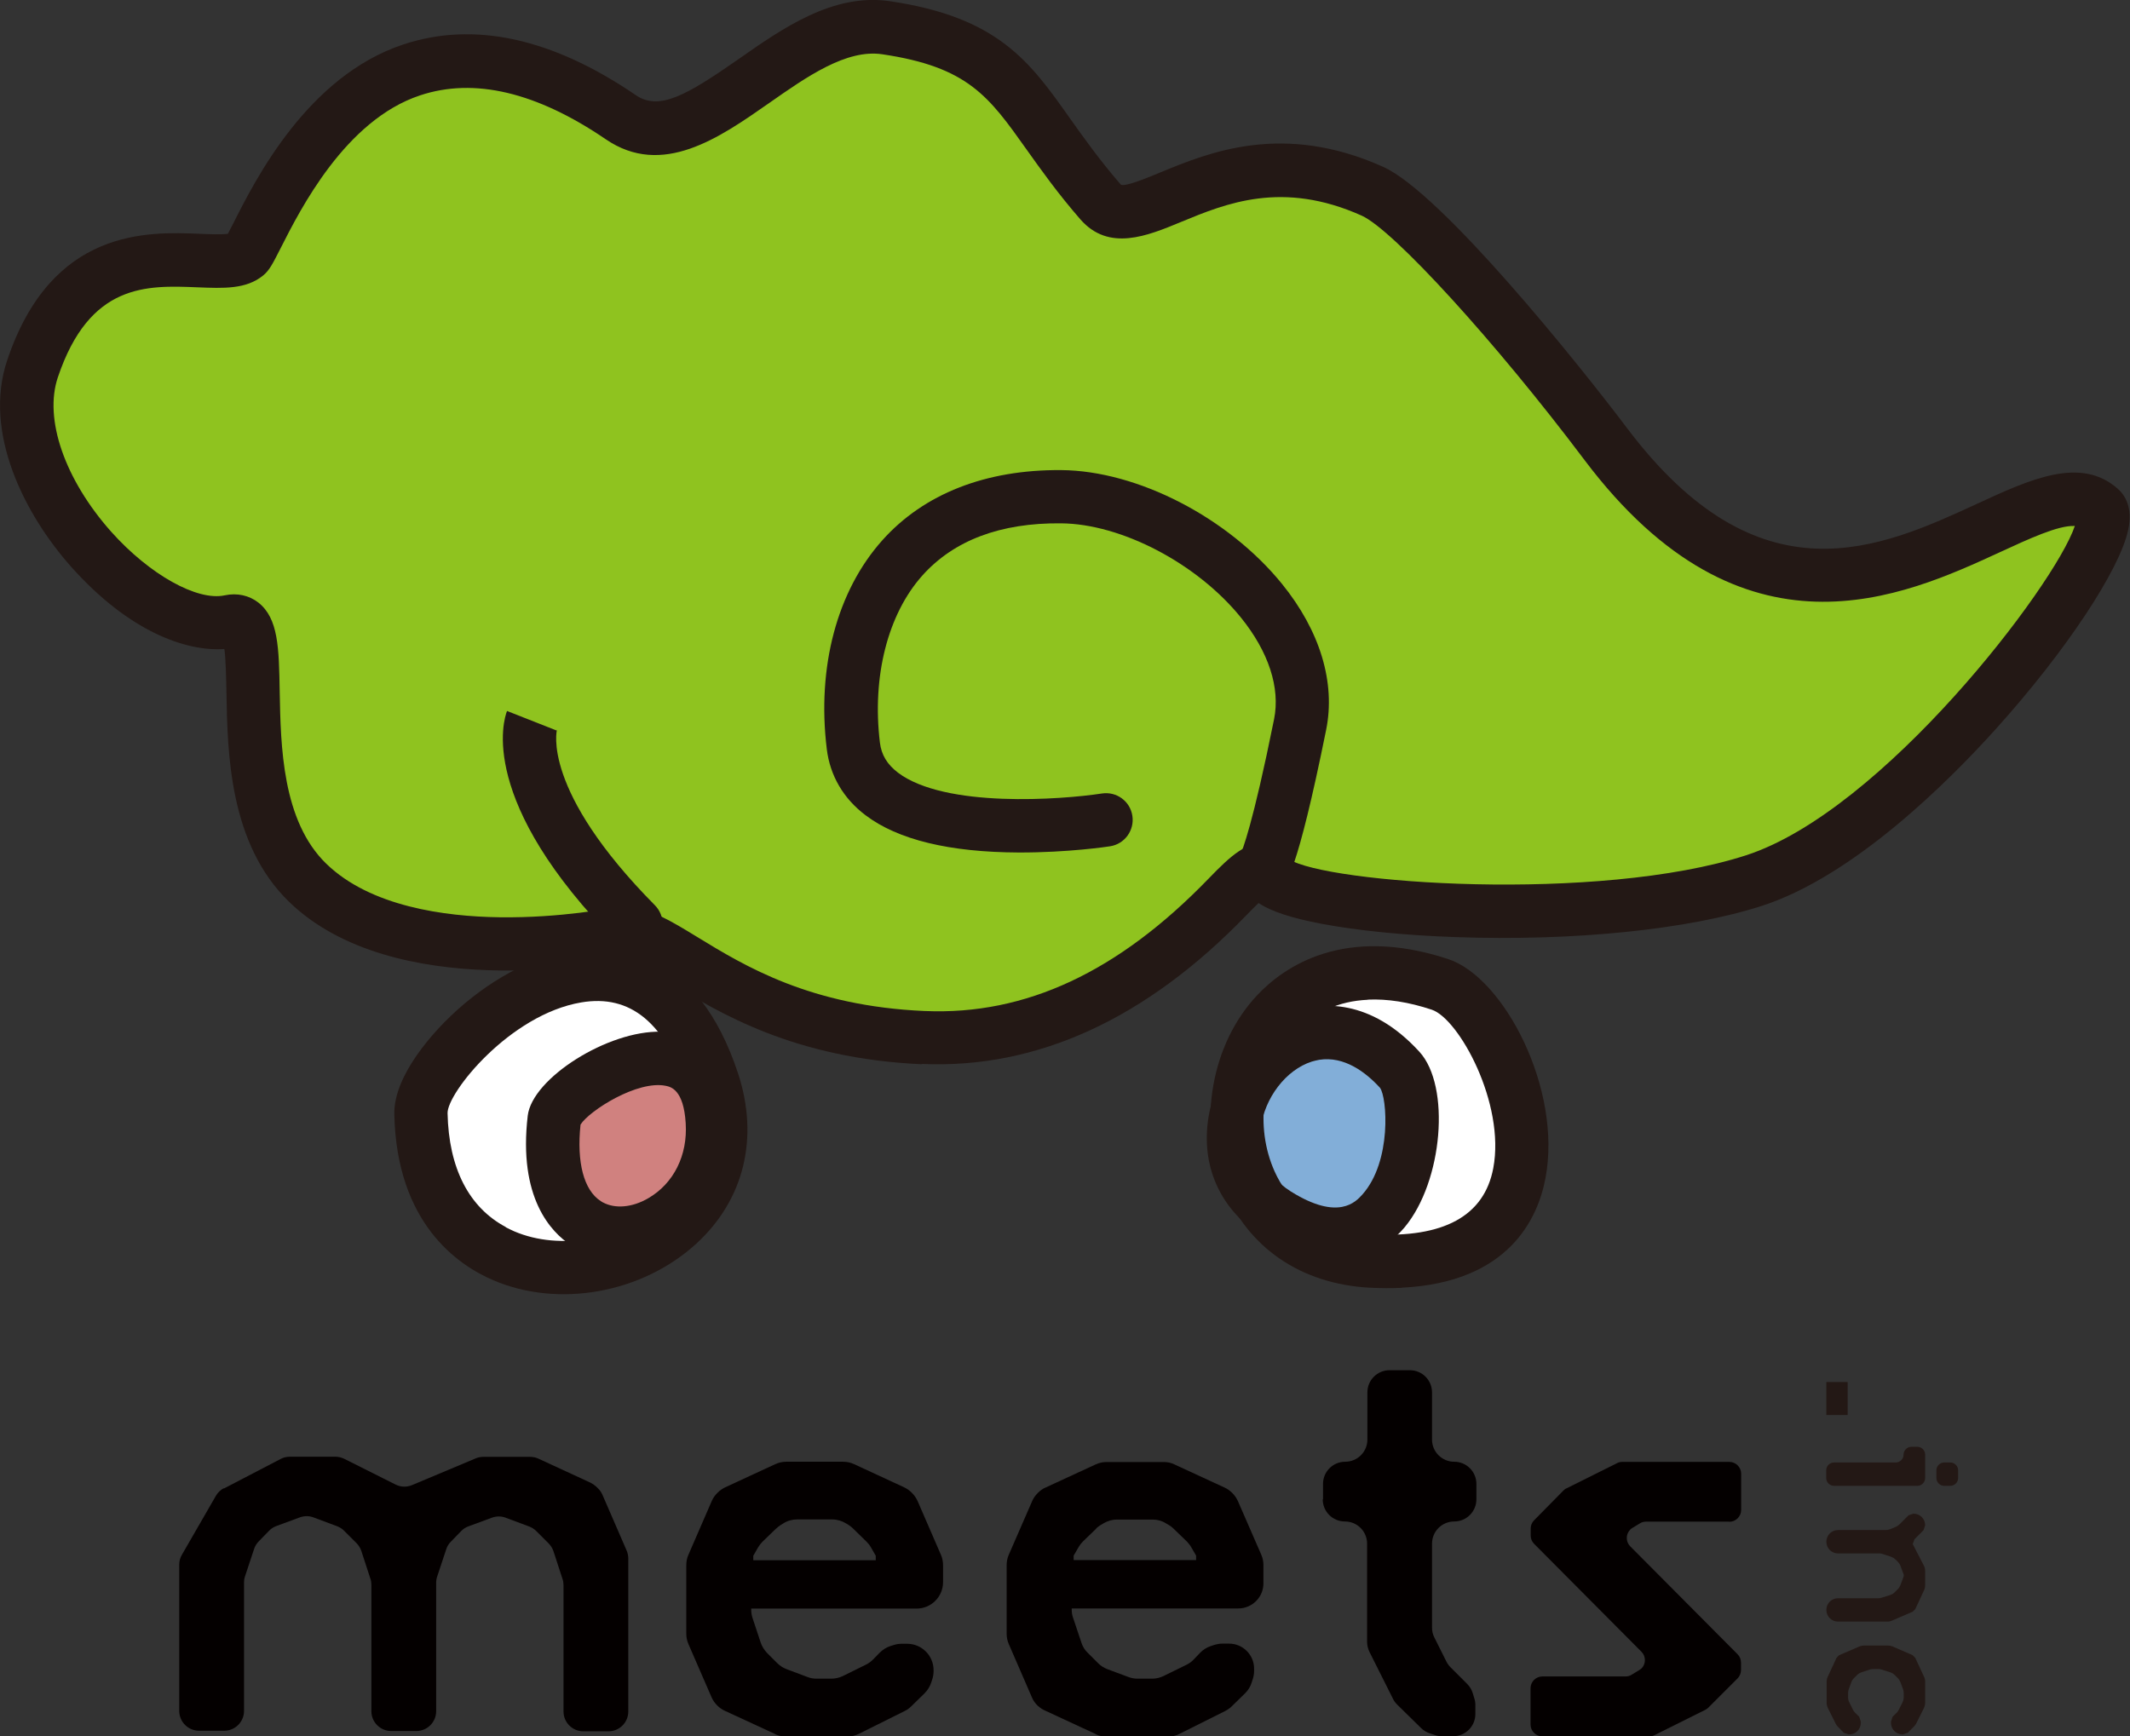 <?xml version="1.0" encoding="UTF-8"?>
<svg id="_レイヤー_2" data-name="レイヤー 2" xmlns="http://www.w3.org/2000/svg" viewBox="0 0 144.01 117.42">
  <rect x="0" y="0" width="144.01" height="117.42" fill="#333333" stroke="none"/>
  <g id="_レイヤー_1-2" data-name="レイヤー 1">
    <g>
      <path d="M52.4,117.26l-3.4-1.57c-.17-.08-.32-.18-.46-.31h0c-.18-.17-.33-.37-.43-.6l-1.56-3.59c-.1-.22-.15-.47-.15-.71v-4.64c0-.25.05-.49.15-.71l1.57-3.62c.09-.21.22-.39.38-.55l.02-.02c.15-.15.32-.27.51-.36l3.37-1.56c.24-.11.49-.17.75-.17h3.86c.26,0,.52.06.75.17l3.37,1.56c.19.09.36.21.51.36l.02.02c.16.16.29.35.38.55l1.57,3.62c.1.22.15.47.15.71v1.15c0,.99-.8,1.79-1.79,1.79h-11.18v.08c0,.19.03.38.09.56l.55,1.66c.09.26.24.5.43.7l.69.69c.18.18.4.32.64.41l1.41.53c.2.08.41.11.63.11h.97c.27,0,.54-.06.79-.18l1.54-.76c.19-.09.35-.21.5-.36l.44-.45c.21-.21.46-.37.74-.46l.23-.07c.18-.06.36-.08.54-.08h.35c.99,0,1.79.8,1.79,1.79v.05c0,.18-.03.37-.08.54l-.08.24c-.09.28-.25.53-.46.74l-.89.87c-.13.13-.28.24-.45.32l-3.09,1.54c-.25.12-.52.19-.8.19h-4.12c-.26,0-.52-.06-.75-.17ZM52.47,103.37l-.91.88c-.12.12-.22.25-.31.4l-.32.56v.3h8.28v-.3l-.32-.56c-.08-.15-.19-.28-.31-.4l-.9-.88c-.09-.09-.19-.17-.3-.24l-.18-.11c-.28-.17-.61-.27-.94-.27h-2.36c-.33,0-.66.09-.94.27l-.18.11c-.11.07-.21.15-.3.24Z" style="fill: #040000;"/>
      <path d="M74.07,117.26l-3.43-1.59c-.16-.07-.31-.17-.44-.29l-.03-.02c-.17-.16-.31-.35-.4-.57l-1.57-3.62c-.09-.21-.14-.44-.14-.67v-4.68c0-.23.05-.46.14-.67l1.59-3.65c.08-.19.21-.37.36-.52l.04-.04c.14-.14.3-.26.49-.34l3.4-1.57c.22-.1.47-.16.71-.16h3.9c.25,0,.49.05.71.16l3.4,1.57c.18.08.34.2.49.34l.04.04c.15.15.27.33.36.52l1.59,3.65c.09.21.14.44.14.67v1.26c0,.93-.76,1.69-1.69,1.69h-11.27v.1c0,.18.03.36.09.53l.57,1.7c.08.25.22.48.41.66l.72.72c.17.17.38.3.6.39l1.45.54c.19.07.39.11.59.11h1.01c.26,0,.51-.06.75-.17l1.57-.77c.18-.09.34-.2.47-.34l.46-.48c.19-.2.44-.35.7-.44l.27-.09c.17-.05.34-.08.52-.08h.46c.93,0,1.69.76,1.69,1.69v.16c0,.17-.03.35-.08.52l-.09.28c-.08.26-.23.5-.43.7l-.92.9c-.12.12-.27.22-.42.3l-3.12,1.56c-.23.12-.49.18-.76.18h-4.17c-.25,0-.49-.05-.71-.16ZM74.13,103.36l-.92.89c-.11.11-.21.24-.29.38l-.33.57v.3h8.28v-.3l-.33-.57c-.08-.14-.18-.26-.29-.38l-.92-.89c-.09-.08-.18-.16-.29-.22l-.22-.13c-.27-.17-.58-.25-.89-.25h-2.42c-.31,0-.62.09-.89.25l-.22.13c-.1.06-.2.14-.29.22Z" style="fill: #040000;"/>
      <path d="M89.45,101.39v-1.04c0-.83.67-1.5,1.5-1.5h0c.83,0,1.5-.67,1.5-1.5v-3.19c0-.83.67-1.5,1.5-1.5h1.37c.83,0,1.5.67,1.5,1.5v3.19c0,.83.67,1.5,1.5,1.5h0c.83,0,1.5.67,1.5,1.5v1.04c0,.83-.67,1.5-1.5,1.5h0c-.83,0-1.5.67-1.5,1.5v5.68c0,.23.05.46.16.67l.81,1.62c.07.14.17.28.28.39l1.13,1.13c.17.17.3.38.37.61l.11.36c.05.15.07.3.07.46v.6c0,.83-.67,1.5-1.5,1.5h-.75c-.16,0-.31-.02-.46-.07l-.36-.12c-.22-.07-.43-.19-.6-.36l-1.61-1.58c-.12-.12-.22-.25-.29-.4l-1.59-3.17c-.1-.21-.16-.44-.16-.67v-6.65c0-.83-.67-1.5-1.5-1.5h0c-.83,0-1.5-.67-1.5-1.5Z" style="fill: #040000;"/>
      <path d="M116.91,102.9h-5.62c-.15,0-.3.04-.42.12l-.51.31c-.05.03-.1.07-.14.11h0c-.31.31-.31.82,0,1.13l7.26,7.3c.15.15.23.35.23.57v.49c0,.21-.08.42-.23.57l-1.98,1.98c-.06.06-.13.11-.21.15l-3.43,1.71c-.11.06-.23.08-.36.08h-7.22c-.44,0-.8-.36-.8-.8v-2.45c0-.44.36-.8.8-.8h5.62c.15,0,.3-.04.42-.12l.51-.31c.05-.03.1-.07.15-.11h0c.31-.31.31-.82,0-1.13l-7.26-7.3c-.15-.15-.23-.35-.23-.57v-.46c0-.21.08-.41.23-.56l1.98-2.01c.06-.06.13-.12.21-.15l3.43-1.71c.11-.06.23-.08.36-.08h7.22c.44,0,.8.36.8.8v2.45c0,.44-.36.8-.8.8Z" style="fill: #040000;"/>
      <path d="M15.12,100.67l3.86-2.01c.19-.1.4-.15.62-.15h3.07c.21,0,.41.05.6.14l3.47,1.74c.35.18.76.19,1.12.04l4.31-1.81c.16-.07.34-.1.52-.1h3.15c.19,0,.39.04.56.12l3.53,1.63c.14.07.27.16.39.27l.13.13c.12.12.21.26.28.41l1.64,3.78c.07.17.11.35.11.54v10.34c0,.74-.6,1.34-1.34,1.34h-1.7c-.74,0-1.34-.6-1.34-1.34v-8.55c0-.14-.02-.28-.07-.42l-.61-1.87c-.07-.2-.18-.38-.33-.53l-.83-.83c-.14-.14-.3-.24-.48-.31l-1.58-.59c-.15-.06-.31-.09-.47-.09h0c-.16,0-.32.03-.46.08l-1.6.59c-.19.07-.36.18-.5.33l-.69.71c-.14.14-.25.32-.31.51l-.61,1.84c-.05.14-.07.28-.07.42v8.69c0,.74-.6,1.34-1.34,1.34h-1.7c-.74,0-1.34-.6-1.34-1.34v-8.55c0-.14-.02-.28-.07-.42l-.61-1.87c-.07-.2-.18-.38-.33-.53l-.83-.83c-.14-.14-.3-.24-.48-.31l-1.58-.59c-.15-.06-.31-.09-.47-.09h0c-.16,0-.32.03-.46.08l-1.6.59c-.19.07-.36.18-.5.33l-.69.71c-.14.14-.25.32-.31.51l-.61,1.84c-.05.14-.07.28-.07.42v8.69c0,.74-.6,1.34-1.34,1.34h-1.7c-.74,0-1.34-.6-1.34-1.34v-9.89c0-.24.06-.47.18-.67l2.3-3.99c.13-.22.32-.4.54-.52Z" style="fill: #040000;"/>
      <g>
        <path d="M124.92,93.46v2.23h-1.44v-2.23h1.44Z" style="fill: #231815;"/>
        <path d="M129.23,97.84h.4c.29,0,.53.24.53.53v1.58c0,.29-.24.53-.53.53h-5.63c-.29,0-.53-.24-.53-.53v-.52c0-.29.24-.53.53-.53h4.17c.29,0,.53-.24.53-.53h0c0-.29.24-.53.53-.53ZM132.39,99.43v.52c0,.29-.24.53-.53.53h-.41c-.29,0-.53-.24-.53-.53v-.52c0-.29.24-.53.53-.53h.41c.29,0,.53.24.53.53Z" style="fill: #231815;"/>
        <path d="M124.27,108.08h2.72c.08,0,.17-.01.25-.04l.56-.18c.12-.04.22-.1.31-.19l.2-.2c.08-.08.14-.18.18-.28l.22-.6v-.11l-.22-.59c-.04-.11-.11-.21-.19-.29l-.16-.15c-.08-.08-.19-.14-.3-.18l-.55-.18c-.08-.03-.16-.04-.25-.04h-2.77c-.44,0-.79-.35-.79-.79h0c0-.44.35-.79.79-.79h3.22c.1,0,.21-.02.31-.06l.38-.16c.09-.04.18-.1.25-.17l.61-.61.33-.11h0c.44,0,.79.35.79.79h0s-.11.33-.11.33l-.61.61-.12.33.75,1.45c.06.11.09.24.09.36v.97c0,.11-.02.23-.07.33l-.6,1.29-.17.17-1.39.6c-.1.04-.21.07-.31.07h-3.35c-.44,0-.79-.35-.79-.79h0c0-.44.35-.79.79-.79Z" style="fill: #231815;"/>
        <path d="M129.32,111.94l.17.17.6,1.29c.05.1.07.21.07.33v1.42c0,.12-.03.24-.08.35l-.53,1.06c-.04.08-.09.14-.15.2l-.42.42-.33.11h-.02c-.43,0-.78-.35-.78-.78v-.09l.11-.33.26-.25c.07-.06.12-.14.16-.22l.25-.5c.05-.11.08-.22.08-.34v-.29c0-.09-.02-.19-.05-.27l-.17-.46c-.04-.1-.1-.2-.18-.28l-.2-.2c-.09-.09-.19-.15-.31-.19l-.56-.18c-.08-.03-.16-.04-.24-.04h-.35c-.08,0-.17.01-.25.04l-.55.18c-.11.04-.22.1-.3.19l-.2.2c-.08.08-.14.17-.18.28l-.17.46c-.03.09-.05.18-.05.27v.29c0,.12.03.24.08.34l.25.5c.04.08.09.15.16.22l.26.25.11.33v.09c0,.43-.35.78-.78.78h-.04l-.33-.11-.41-.42c-.06-.06-.1-.12-.14-.2l-.53-1.06c-.05-.11-.08-.23-.08-.35v-1.42c0-.11.02-.22.07-.33l.6-1.29.16-.17,1.39-.6c.1-.04.2-.06.31-.06h1.61c.11,0,.21.02.31.06l1.39.6Z" style="fill: #231815;"/>
      </g>
      <g>
        <path d="M96.33,66.17c4.87,1.02,13.64,18.16-2.54,19.1-14.05.82-13.83-22.54,2.54-19.1Z" style="fill: #fff;"/>
        <path d="M94.64,72.34c2.16,2.37.49,15.21-8.28,9.78-7.62-4.72,1.01-17.74,8.28-9.78Z" style="fill: #82aed8;"/>
        <path d="M94.78,87.09c-.68.03-1.4.03-2.18-.01-4.66-.25-8.27-2.73-9.9-6.81-1.74-4.34-.8-9.67,2.29-12.96,1.8-1.92,5.87-4.78,12.93-2.45h0c3.77,1.25,7.71,8.8,6.57,14.81-.51,2.72-2.47,7.06-9.72,7.41ZM92.47,67.61c-1.94.09-3.58.82-4.85,2.17-2.16,2.3-2.81,6.06-1.57,9.14.64,1.6,2.37,4.32,6.75,4.55,4.81.26,7.55-1.24,8.16-4.47.83-4.38-2.33-10.12-4.16-10.72h0c-1.56-.52-3.01-.74-4.32-.68Z" style="fill: #231815;"/>
        <g>
          <path d="M28.45,75.33c-.09-4.42,14.7-17.54,19.74-2.14,4.38,13.38-19.39,18.86-19.74,2.14Z" style="fill: #fff;"/>
          <path d="M37.47,75.66c.24-2.03,10.17-8.18,10.69.17.53,8.59-12.05,11.51-10.69-.17Z" style="fill: #d0817f;"/>
          <path d="M44.42,65.08c2.07,1.11,4.11,3.33,5.49,7.54,1.42,4.34.39,8.53-2.83,11.48-3.66,3.35-9.3,4.37-13.72,2.48-2.44-1.04-6.54-3.88-6.7-11.22-.06-2.75,2.9-5.78,3.81-6.65,2.49-2.38,5.49-4.01,8.22-4.47,1.51-.26,3.64-.28,5.74.84ZM34.19,82.99c.19.1.38.19.58.28,3.11,1.33,7.26.56,9.87-1.83,2.17-1.98,2.82-4.72,1.84-7.7-1.5-4.57-3.85-6.52-7.19-5.95-4.83.82-9.06,6.12-9.03,7.49h0c.08,3.72,1.44,6.37,3.94,7.7Z" style="fill: #231815;"/>
          <path d="M47.08,70.37c1.68.9,2.72,2.77,2.87,5.35.22,3.52-1.44,6.75-4.32,8.42-2.34,1.36-5.03,1.39-7.01.08-1.38-.9-3.59-3.24-2.94-8.77h0c.3-2.54,5.44-5.78,9.02-5.68.89.02,1.69.23,2.38.6ZM40.76,81.31c.83.45,1.99.35,3.07-.28,1.72-1,2.67-2.9,2.53-5.08-.14-2.27-1.01-2.45-1.34-2.52-1.91-.4-5.17,1.67-5.77,2.62-.27,2.55.22,4.43,1.36,5.17.05.03.11.07.16.1ZM39.26,75.87s0,0,0,0c0,0,0,0,0,0Z" style="fill: #231815;"/>
        </g>
        <path d="M91.24,85.17c-1.51.25-3.45-.05-5.83-1.52-2.78-1.73-4.15-4.56-3.75-7.77.43-3.45,2.87-6.55,5.94-7.53,1.69-.54,5.02-.89,8.37,2.78h0c2.12,2.32,1.58,8.75-.99,11.85-.61.73-1.84,1.89-3.74,2.2ZM89.19,71.67c-.16.03-.33.07-.5.12-1.75.56-3.2,2.46-3.46,4.53-.16,1.26.08,3.03,2.07,4.27,3.2,1.99,4.37.68,4.81.19,2.01-2.25,1.67-6.6,1.19-7.22-.95-1.04-2.41-2.16-4.11-1.89Z" style="fill: #231815;"/>
        <g>
          <path d="M41.85,63.12s-14.4,2.99-21.04-3.44c-6.16-5.96-1.86-18.4-5.24-17.68-5.64,1.21-15.9-9.58-13.37-17.08,3.64-10.8,12.31-5.97,14.45-7.71.65-.53,3.96-10.1,11.18-12.5,3.65-1.21,8.3-.78,14.14,3.2,5.24,3.57,11.28-7.02,17.94-6.05,8.95,1.31,8.92,5.37,14.5,11.77,2.62,3,8.19-5.29,18.38-.71,2.99,1.34,10.92,10.65,15.78,17.09,14.76,19.6,28.56.07,33.45,4.39,2.07,1.83-12.54,21.63-23.41,25.15-10.88,3.51-31.85,2.05-32.97-.47-.3-.68-1.21.12-2.62,1.59-3.87,4.01-10.79,9.92-20.54,9.5-12.9-.55-17.41-7.49-20.61-7.05Z" style="fill: #8fc31f;"/>
          <path d="M62.35,71.97c-8.65-.38-13.72-3.47-17.08-5.52-1.21-.74-2.58-1.58-3.14-1.54-1.35.27-15.54,2.9-22.58-3.92-4.06-3.93-4.17-10.09-4.24-14.17-.02-.96-.04-2.2-.14-2.93-2.59.18-6.44-1.17-10.34-5.54C1.65,34.78-1.16,29.24.49,24.35c3.01-8.95,9.51-8.68,13-8.54.65.03,1.5.06,1.92,0,.1-.19.23-.46.36-.7,1.5-2.98,5.02-9.95,11.49-12.1,4.78-1.59,10.07-.44,15.72,3.42,1.58,1.08,3.42.03,6.95-2.43C52.93,1.9,56.33-.48,60.16.08c7.33,1.08,9.47,4.09,12.17,7.91.94,1.32,2,2.82,3.42,4.46.03.04.05.05.05.05.35.11,1.74-.46,2.65-.84,3.3-1.36,8.29-3.42,15.06-.38,3.95,1.77,13.23,13.34,16.48,17.65,8.97,11.92,17.14,8.15,23.7,5.13,3.59-1.66,6.99-3.22,9.49-1.01.5.44,1.03,1.28.71,2.77-.56,2.7-4.22,8.22-8.89,13.41-3.26,3.63-9.67,10.02-15.88,12.03-4.99,1.61-12.75,2.4-20.76,2.11-3.41-.12-6.61-.44-9.01-.9-2.01-.38-3.37-.82-4.26-1.4-.21.2-.48.47-.83.83-6.76,7-14.13,10.39-21.92,10.05h-.03ZM42.34,61.3c1.53.07,3.01.97,4.81,2.07,3.22,1.97,7.64,4.66,15.36,5h.03c6.8.29,13.07-2.64,19.17-8.95,1.52-1.57,2.61-2.58,3.97-2.35.62.11,1.15.48,1.47,1.03,2.45,1.63,20.87,2.98,30.9-.26,9.24-2.99,20.87-18.23,22.23-22.27-.01,0-.02,0-.04,0-1.08-.05-3.07.87-5.02,1.77-6.5,2.99-17.37,8.01-28.09-6.23-6.02-8-12.93-15.57-15.07-16.53-5.36-2.4-9.16-.83-12.21.43-2.29.95-4.88,2.02-6.8-.17-1.54-1.77-2.66-3.35-3.65-4.74-2.55-3.59-3.95-5.57-9.75-6.43-2.42-.36-5.08,1.5-7.65,3.3-3.39,2.37-7.23,5.05-11.04,2.45-4.68-3.19-8.9-4.19-12.56-2.97-5.06,1.68-8.1,7.72-9.41,10.3-.55,1.08-.77,1.53-1.2,1.88-1.15.94-2.67.87-4.44.8-3.42-.14-7.29-.3-9.44,6.09-.95,2.82.47,6.91,3.61,10.44,2.58,2.89,5.81,4.7,7.67,4.3.84-.18,1.65,0,2.28.49,1.35,1.07,1.39,3.04,1.44,6.01.07,3.69.16,8.75,3.15,11.65,2.99,2.9,8.02,3.57,11.71,3.62,4.19.06,7.68-.65,7.71-.65l.12-.02c.25-.03.5-.05.74-.04Z" style="fill: #231815;"/>
          <path d="M85.27,60.63c-.47-.02-.93-.22-1.27-.61-.56-.63-.6-1.55-.14-2.22.13-.28.84-2.01,2.28-9.16.43-2.13-.37-4.57-2.25-6.89-2.96-3.65-8.07-6.33-12.16-6.36-4.09-.04-7.24,1.15-9.37,3.53-2.34,2.62-3.41,6.84-2.87,11.29.1.84.49,1.48,1.22,2.04,3.19,2.41,11.04,1.83,13.79,1.41.99-.15,1.91.52,2.06,1.51.15.98-.52,1.91-1.51,2.06-.11.02-2.84.43-6.18.42-4.68-.02-8.16-.86-10.35-2.52-1.5-1.13-2.4-2.68-2.62-4.47-.68-5.55.69-10.7,3.76-14.13,2.81-3.14,6.99-4.78,12.09-4.74,5.16.04,11.29,3.21,14.93,7.7,2.57,3.17,3.63,6.67,2.98,9.87-1.98,9.8-2.73,10.46-3.13,10.82-.36.32-.82.47-1.27.45ZM84.15,57.48s0,0,0,0c0,0,0,0,0,0ZM84.15,57.48s0,0,0,0c0,0,0,0,0,0ZM84.15,57.48h0s0,0,0,0Z" style="fill: #231815;"/>
          <path d="M42.92,64.28c-.44-.02-.87-.2-1.2-.53-9.46-9.56-7.67-15.08-7.44-15.67l3.35,1.32s.01-.02.03-.07c-.01.04-1.1,4.09,6.62,11.89.7.71.69,1.85-.01,2.55-.37.37-.86.54-1.35.52Z" style="fill: #231815;"/>
        </g>
      </g>
    </g>
  </g>
</svg>